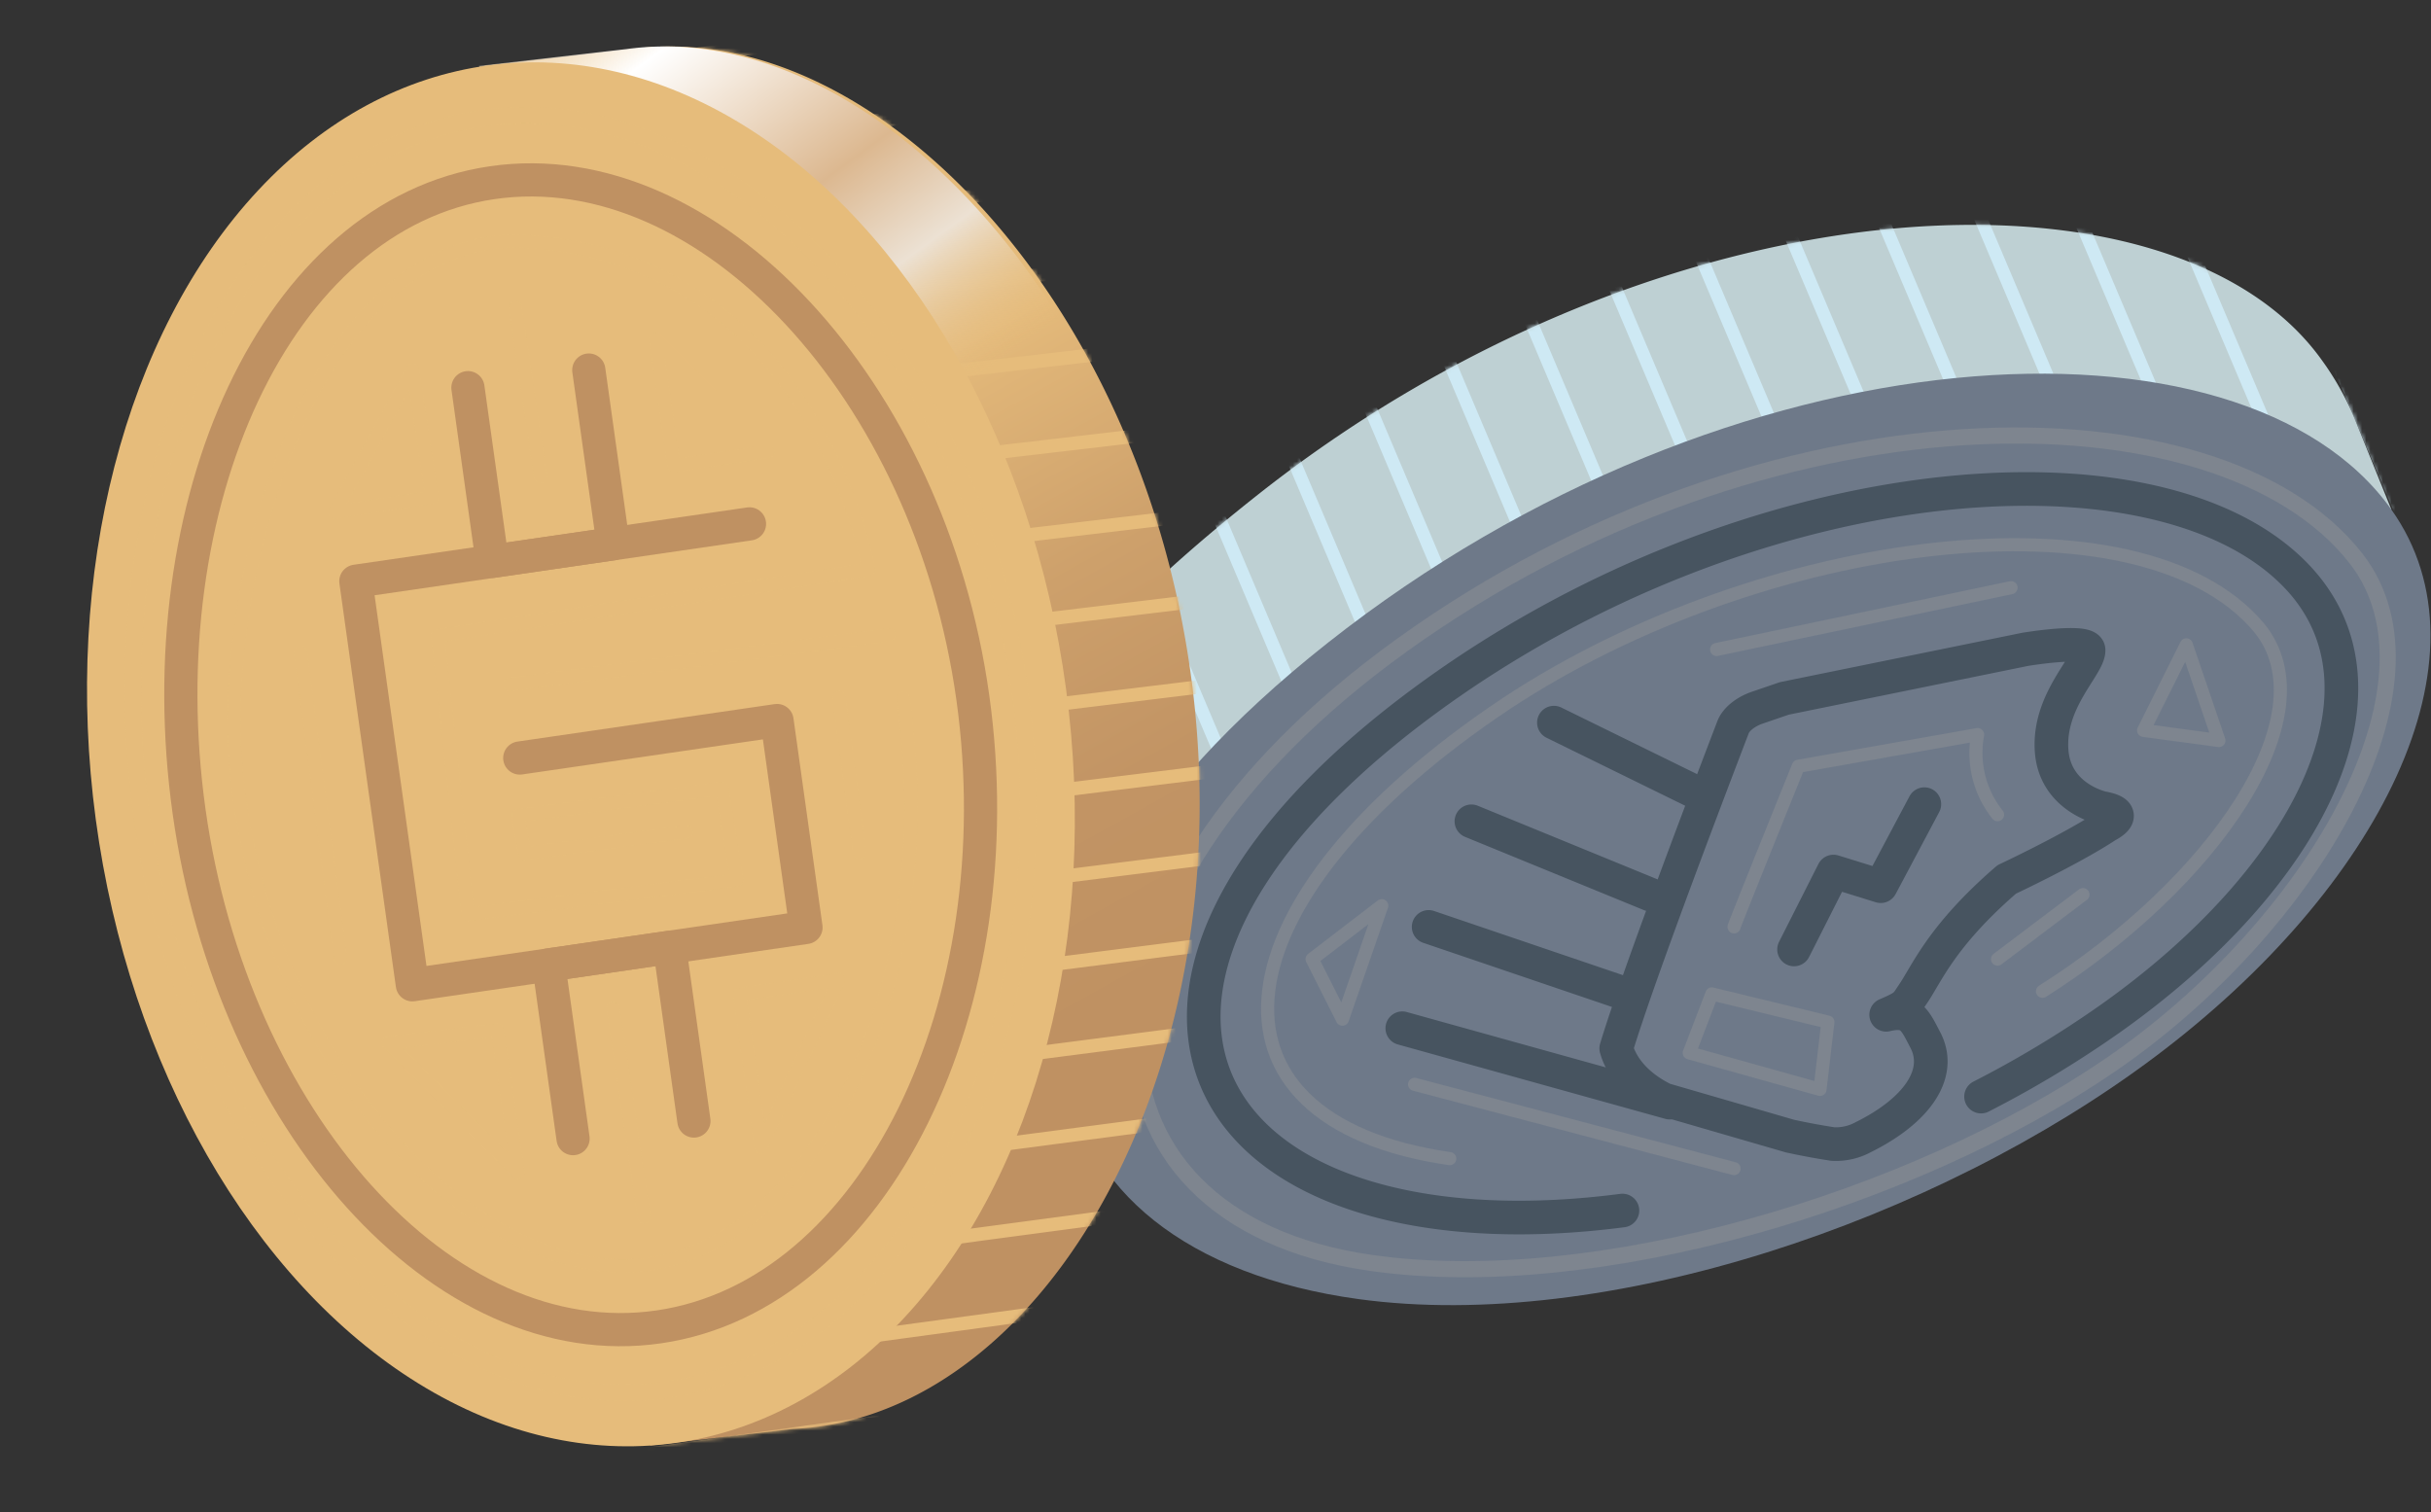 <?xml version="1.0" encoding="UTF-8"?> <svg xmlns="http://www.w3.org/2000/svg" xmlns:xlink="http://www.w3.org/1999/xlink" width="582" height="362" viewBox="0 0 582 362"><rect x="0" y="0" width="582" height="362" fill="#333333" stroke="none"/> <defs> <path d="m336.507 68.988-8.416-20.823a68.145 68.145 0 0 0-8.125-14.8c-35.533-50.013-157.73-44.6-254.683 31.963-52.021 41.08-71.719 72.8-62.937 102.464l2.443 8.505-2.419-8.427c1.089 3.657 5.019 15.652 6.885 18.969l13.233 28.519 18.938-8.827a121.453 121.453 0 0 0 28.855 7.383c59.02 8.063 138.078-18.513 190.732-58.085 32.06-24.094 55.05-53.562 62.9-80.971l12.594-5.87z" id="a"></path> <path d="m336.507 68.988-8.416-20.823a68.145 68.145 0 0 0-8.125-14.8c-35.533-50.013-157.73-44.6-254.683 31.963-52.021 41.08-71.719 72.8-62.937 102.464l2.443 8.505-2.419-8.427c1.089 3.657 5.019 15.652 6.885 18.969l13.233 28.519 18.938-8.827a121.453 121.453 0 0 0 28.855 7.383c59.02 8.063 138.078-18.513 190.732-58.085 32.06-24.094 55.05-53.562 62.9-80.971l12.594-5.87z" id="c"></path> <path d="M62.825 64.951c96.953-76.561 219.15-81.976 254.682-31.963 25.284 35.587-3.008 90.758-56.5 130.962-52.654 39.572-131.712 66.147-190.733 58.085-81.902-11.187-101.595-82.735-7.449-157.084z" id="e"></path> <path d="M212.012 149.958C199.601 60.924 137.512-4.642 81.402.401l-.007-.007-.276.031a70.39 70.39 0 0 0-2.783.32L43.01 4.79l5.672 11.426c-35.9 29.373-55.371 93.552-45.557 163.962 9.03 64.779 40.417 117.354 78.459 139.257l1.084 15.666 34.177-3.983c2.254-.098 4.5-.31 6.733-.634.951-.14 1.898-.3 2.839-.482h.042c55.741-10.678 98.029-90.547 85.553-180.044z" id="h"></path> <path d="M265.012 149.867C252.601 60.832 190.512-4.733 134.402.31l-.007-.008-.276.032c-.928.087-1.856.193-2.783.32l-30.687 3.513a84.428 84.428 0 0 0-4.639.531c-64.051 9.329-105.646 90.68-92.9 181.7 12.31 87.95 70.845 152.742 132.563 148.6v.005l.081-.009a84.038 84.038 0 0 0 6.4-.677c.485-.071.965-.159 1.448-.238l26.25-3.058a65.587 65.587 0 0 0 9.572-1.116h.042c55.734-10.672 98.022-90.541 85.546-180.038z" id="k"></path> <linearGradient x1="37.6%" y1="16.4%" x2="61.5%" y2="79.6%" id="g"> <stop stop-color="#E5BB7B" offset="25.7%"></stop> <stop stop-color="#DFB477" offset="31.5%"></stop> <stop stop-color="#CDA06B" offset="54.1%"></stop> <stop stop-color="#C29464" offset="77%"></stop> <stop stop-color="#BF9162" offset="100%"></stop> </linearGradient> <linearGradient x1="44.8%" y1="38.8%" x2="21.7%" y2="-7.5%" id="j"> <stop stop-color="#E6BC7B" stop-opacity="0" offset="0%"></stop> <stop stop-color="#ECE1D3" offset="20.8%"></stop> <stop stop-color="#DCB890" offset="37.8%"></stop> <stop stop-color="#FFF" offset="68.2%"></stop> <stop stop-color="#E6BC7B" stop-opacity="0" offset="100%"></stop> </linearGradient> </defs> <g fill="none" fill-rule="evenodd"> <path d="m572.507 121.988-8.416-20.823a68.145 68.145 0 0 0-8.125-14.8c-35.533-50.013-157.73-44.6-254.683 31.963-52.021 41.08-71.719 72.8-62.937 102.464l2.443 8.505-2.419-8.427c1.089 3.657 5.019 15.652 6.885 18.969l13.233 28.519 18.938-8.827a121.453 121.453 0 0 0 28.855 7.383c59.02 8.063 138.078-18.513 190.732-58.085 32.06-24.094 55.05-53.562 62.9-80.971l12.594-5.87z" fill="#BED0D3"></path> <g transform="translate(236 53)"> <mask id="b" fill="#fff"> <use xlink:href="#a"></use> </mask> <g stroke="#CEE9F4" stroke-width="3.074" mask="url(#b)" stroke-linecap="round" stroke-linejoin="round"> <path d="m-49.703 44.875 93.514 220.839M-28.487 39.174l93.514 220.839M-7.271 33.473l93.514 220.839M13.944 27.771l93.514 220.839M35.16 22.07l93.514 220.839M56.376 16.368l93.514 220.839M77.592 10.667l93.514 220.839M98.808 4.965l93.514 220.839M120.023-.736l93.514 220.839M141.239-6.437l93.514 220.839M162.455-12.139 255.969 208.7M183.671-17.841l93.514 220.839M204.887-23.542l93.514 220.839M226.103-29.243l93.514 220.839M247.318-34.945l93.514 220.839M268.534-40.646l93.514 220.839M289.75-46.348l93.514 220.839"></path> </g> </g> <g transform="translate(236 53)"> <mask id="d" fill="#fff"> <use xlink:href="#c"></use> </mask> <g mask="url(#d)" opacity=".53"> <path transform="rotate(-.688 -27651.06 16588.66)" d="M3.811 4.136h556.958v501.843H3.811z" style="mix-blend-mode:screen"></path> </g> </g> <path d="M317.825 153.951c96.953-76.561 219.15-81.976 254.682-31.963 25.284 35.587-3.008 90.758-56.5 130.962-52.654 39.572-131.712 66.147-190.733 58.085-81.902-11.187-101.595-82.735-7.449-157.084z" fill="#6E7989"></path> <g stroke="#475460" stroke-linecap="round" stroke-linejoin="round" stroke-width="8.052"> <path d="M460.928 248.978c-2.5-4.772-3.45-7.418-9.364-6.017 4.981-2.107 4.688-2.472 6.341-4.86 3.343-4.833 6.76-13.933 22.533-27.554 0 0 15.565-7.3 23.951-12.863 0 0 6.1-2.921-.98-4.2 0 0-11.392-2.358-12.233-13.69-.9-12.116 9.028-20.44 8.843-24.185-.13-2.647-15.175-.144-15.175-.144l-57.662 11.75-6.487 2.222c-2.808.962-5.073 2.79-5.795 4.677-4.756 12.455-22.544 58.946-27.962 76.894 1.266 4.461 4.822 8.98 11.423 12.238l30.179 8.759a167.67 167.67 0 0 0 10.235 1.9 13.68 13.68 0 0 0 7.314-1.651c12.687-6.286 19.1-15.154 14.839-23.276z"></path> <path d="M388.422 289.827c-17.27 2.252-34.271 2.347-49.567-.384-63.826-11.4-72.12-67.111 2.645-121.972 76.4-56.062 175.231-64.618 208.509-29.333 25.394 26.925 2.766 72.154-44.989 105.881a254.257 254.257 0 0 1-30.74 18.526M399.735 263.99l-64.013-17.807M387.396 237.335 342.03 221.92M395.096 214.178l-42.828-17.541M405.373 189.372l-33.354-16.357"></path> <path d="m460.707 192.53-10.437 19.643-11.329-3.509-9.432 18.653"></path> </g> <g transform="translate(255 89)"> <mask id="f" fill="#fff"> <use xlink:href="#e"></use> </mask> <g mask="url(#f)" opacity=".53"> <path transform="rotate(-.688 -569.734 3250.295)" d="M3.151 4.263h556.958v501.843H3.151z" style="mix-blend-mode:screen"></path> </g> </g> <path d="M99.722 101.4c87.145-62.662 195.251-63.059 228.325-20.689 23.533 30.15-10.861 88.509-58.974 121.377-47.358 32.351-122.845 54.906-176.69 47.3C17.665 238.835 15.1 162.247 99.722 101.4z" stroke="#929497" stroke-width="3.857" opacity=".44" style="mix-blend-mode:multiply" stroke-linecap="round" stroke-linejoin="round" transform="translate(236 53)"></path> <path d="M111.08 224.4c-63.051-9.117-57.049-61.9 13.585-108.989 61.3-40.45 151.847-51.91 180.156-18.144 17.307 21.1-11.653 61.656-51.832 87.065" stroke="#929497" stroke-width="3.143" opacity=".44" style="mix-blend-mode:multiply" stroke-linecap="round" stroke-linejoin="round" transform="translate(236 53)"></path> <path stroke="#929497" stroke-width="3.143" opacity=".44" style="mix-blend-mode:multiply" stroke-linecap="round" stroke-linejoin="round" d="m287.424 101.4-10.223 20.472 18.024 2.421zM174.973 102.501l70.484-14.796M85.388 191.01l9.416-27.171-16.679 12.789zM102.667 206.613l76.475 20.177M242.229 176.627l20.446-15.438M173.833 184.969l27.773 6.735-1.883 16.12-31.3-8.743zM179.142 168.908c.2-.832 15.392-38.443 15.392-38.443l42.919-7.585a23.755 23.755 0 0 0 4.775 19.168" transform="translate(236 53)"></path> <g> <path d="M285.012 160.958c-12.411-89.034-74.5-154.6-130.61-149.557l-.007-.007-.276.031a70.39 70.39 0 0 0-2.783.32L116.01 15.79l5.672 11.426c-35.9 29.373-55.371 93.552-45.557 163.962 9.03 64.779 40.417 117.354 78.459 139.257l1.084 15.666 34.177-3.983c2.254-.098 4.5-.31 6.733-.634.951-.14 1.898-.3 2.839-.482h.042c55.741-10.678 98.029-90.547 85.553-180.044z" fill="url(#g)"></path> <g transform="translate(73 11)"> <mask id="i" fill="#fff"> <use xlink:href="#h"></use> </mask> <g stroke="#E6BC7B" stroke-width="3.222" mask="url(#i)" stroke-linecap="round" stroke-linejoin="round"> <path d="m-35.781 16.247 225.589-24.81M-28.621 36.334l221.773-24.681M-21.461 56.421l217.957-24.552M-14.302 76.507l214.141-24.423M-7.143 96.594 203.182 72.3M.017 116.681l206.509-24.165M7.177 136.769l202.693-24.037M14.336 156.856l198.877-23.908M21.496 176.943l195.061-23.779M28.656 197.029l191.245-23.65M35.815 217.116l187.429-23.521M42.975 237.203l183.613-23.392M50.134 257.29l179.797-23.263M57.294 277.377l175.981-23.134M64.454 297.464l172.165-23.006M71.613 317.551l168.349-22.877M78.773 337.638l164.533-22.748"></path> </g> </g> <path d="M283.673 160.958c-12.411-89.034-74.495-154.6-130.61-149.557l-.007-.007-.276.031a70.39 70.39 0 0 0-2.783.32l-35.326 4.045 5.672 11.426c-35.895 29.373-55.371 93.552-45.557 163.962 9.03 64.779 40.417 117.354 78.459 139.257l1.084 15.666 34.177-3.983c2.254-.098 4.5-.31 6.733-.634.952-.14 1.898-.3 2.839-.482h.042c55.745-10.678 98.029-90.547 85.553-180.044z" fill="url(#j)"></path> <ellipse fill="#E6BC7B" fill-rule="nonzero" transform="rotate(-7.655 139.08 180.6)" cx="139.079" cy="180.601" rx="117.193" ry="166.421"></ellipse> <path stroke="#BF9162" stroke-width="7.949" stroke-linecap="round" stroke-linejoin="round" d="m140.963 88.6 5.821 41.589-28.936 4.214-5.821-41.589M137.194 272.609l-5.821-41.589 28.936-4.214 5.821 41.589"></path> <path stroke="#BF9162" stroke-width="7.949" stroke-linecap="round" stroke-linejoin="round" d="m124.439 181.483 61.586-8.97 6.934 49.537-94.238 13.725-13.524-96.621 94.237-13.725"></path> <path d="M45.265 194.266C34.958 120.634 66.03 51.286 117.842 43.74c51.812-7.546 104.744 49.568 115.05 123.2 10.306 73.632-23.321 143.189-75.133 150.735-51.812 7.546-102.188-49.775-112.494-123.409z" stroke="#BF9162" stroke-width="7.949" stroke-linecap="round" stroke-linejoin="round"></path> <path d="M33.98 195.709C22.529 113.89 57.409 36.779 115.438 28.328c58.029-8.451 117.234 54.96 128.684 136.78 11.45 81.82-26.291 159.167-84.32 167.618-58.029 8.451-114.372-55.197-125.822-137.017z" stroke="#E6BC7B" stroke-width="3.933" opacity=".44" style="mix-blend-mode:screen" stroke-linecap="round" stroke-linejoin="round"></path> <path d="M216.195 167.2c10.288 69.546-22.655 133.462-64.2 135.8-41.545 2.338-89.3-51.851-95.472-118.928-4.115-43.621 17.069-126.366 67.489-126.366 71.188 3.03 83.95 78.63 83.95 78.63l-103.154 15.912 7.216 66.666 64.388-8.231-3.567-21.947-48.833 6.584 1.646 9.053 38.683-5.212M121.958 163.903l90.945-11.934" stroke="#E6BC7B" stroke-width="3.135" opacity=".44" style="mix-blend-mode:screen" stroke-linecap="round" stroke-linejoin="round"></path> <path stroke="#E6BC7B" stroke-width="3.135" opacity=".44" style="mix-blend-mode:screen" stroke-linecap="round" stroke-linejoin="round" d="m177.046 238.121 5.13 36.48 18.655-40.054zM200.832 167.058l4.973 37.071M146.784 241.406l7.409 49.931M93.014 249.707l26.063-3.089 4.938 34.019zM81.491 229.335l-9.533-73.147M80.12 122.615l23.319-3.567-4.664-30.452zM123.383 73.623l6.023 40.486M156.937 81.188l4.389 30.309 22.5-3.423z"></path> <g transform="translate(20 11)"> <mask id="l" fill="#fff"> <use xlink:href="#k"></use> </mask> <g mask="url(#l)" opacity=".55"> <path transform="rotate(-.688 -18653.972 18063.804)" d="M3.56 3.597h567.978V515.37H3.56z" style="mix-blend-mode:lighten"></path> </g> </g> </g> </g> </svg> 